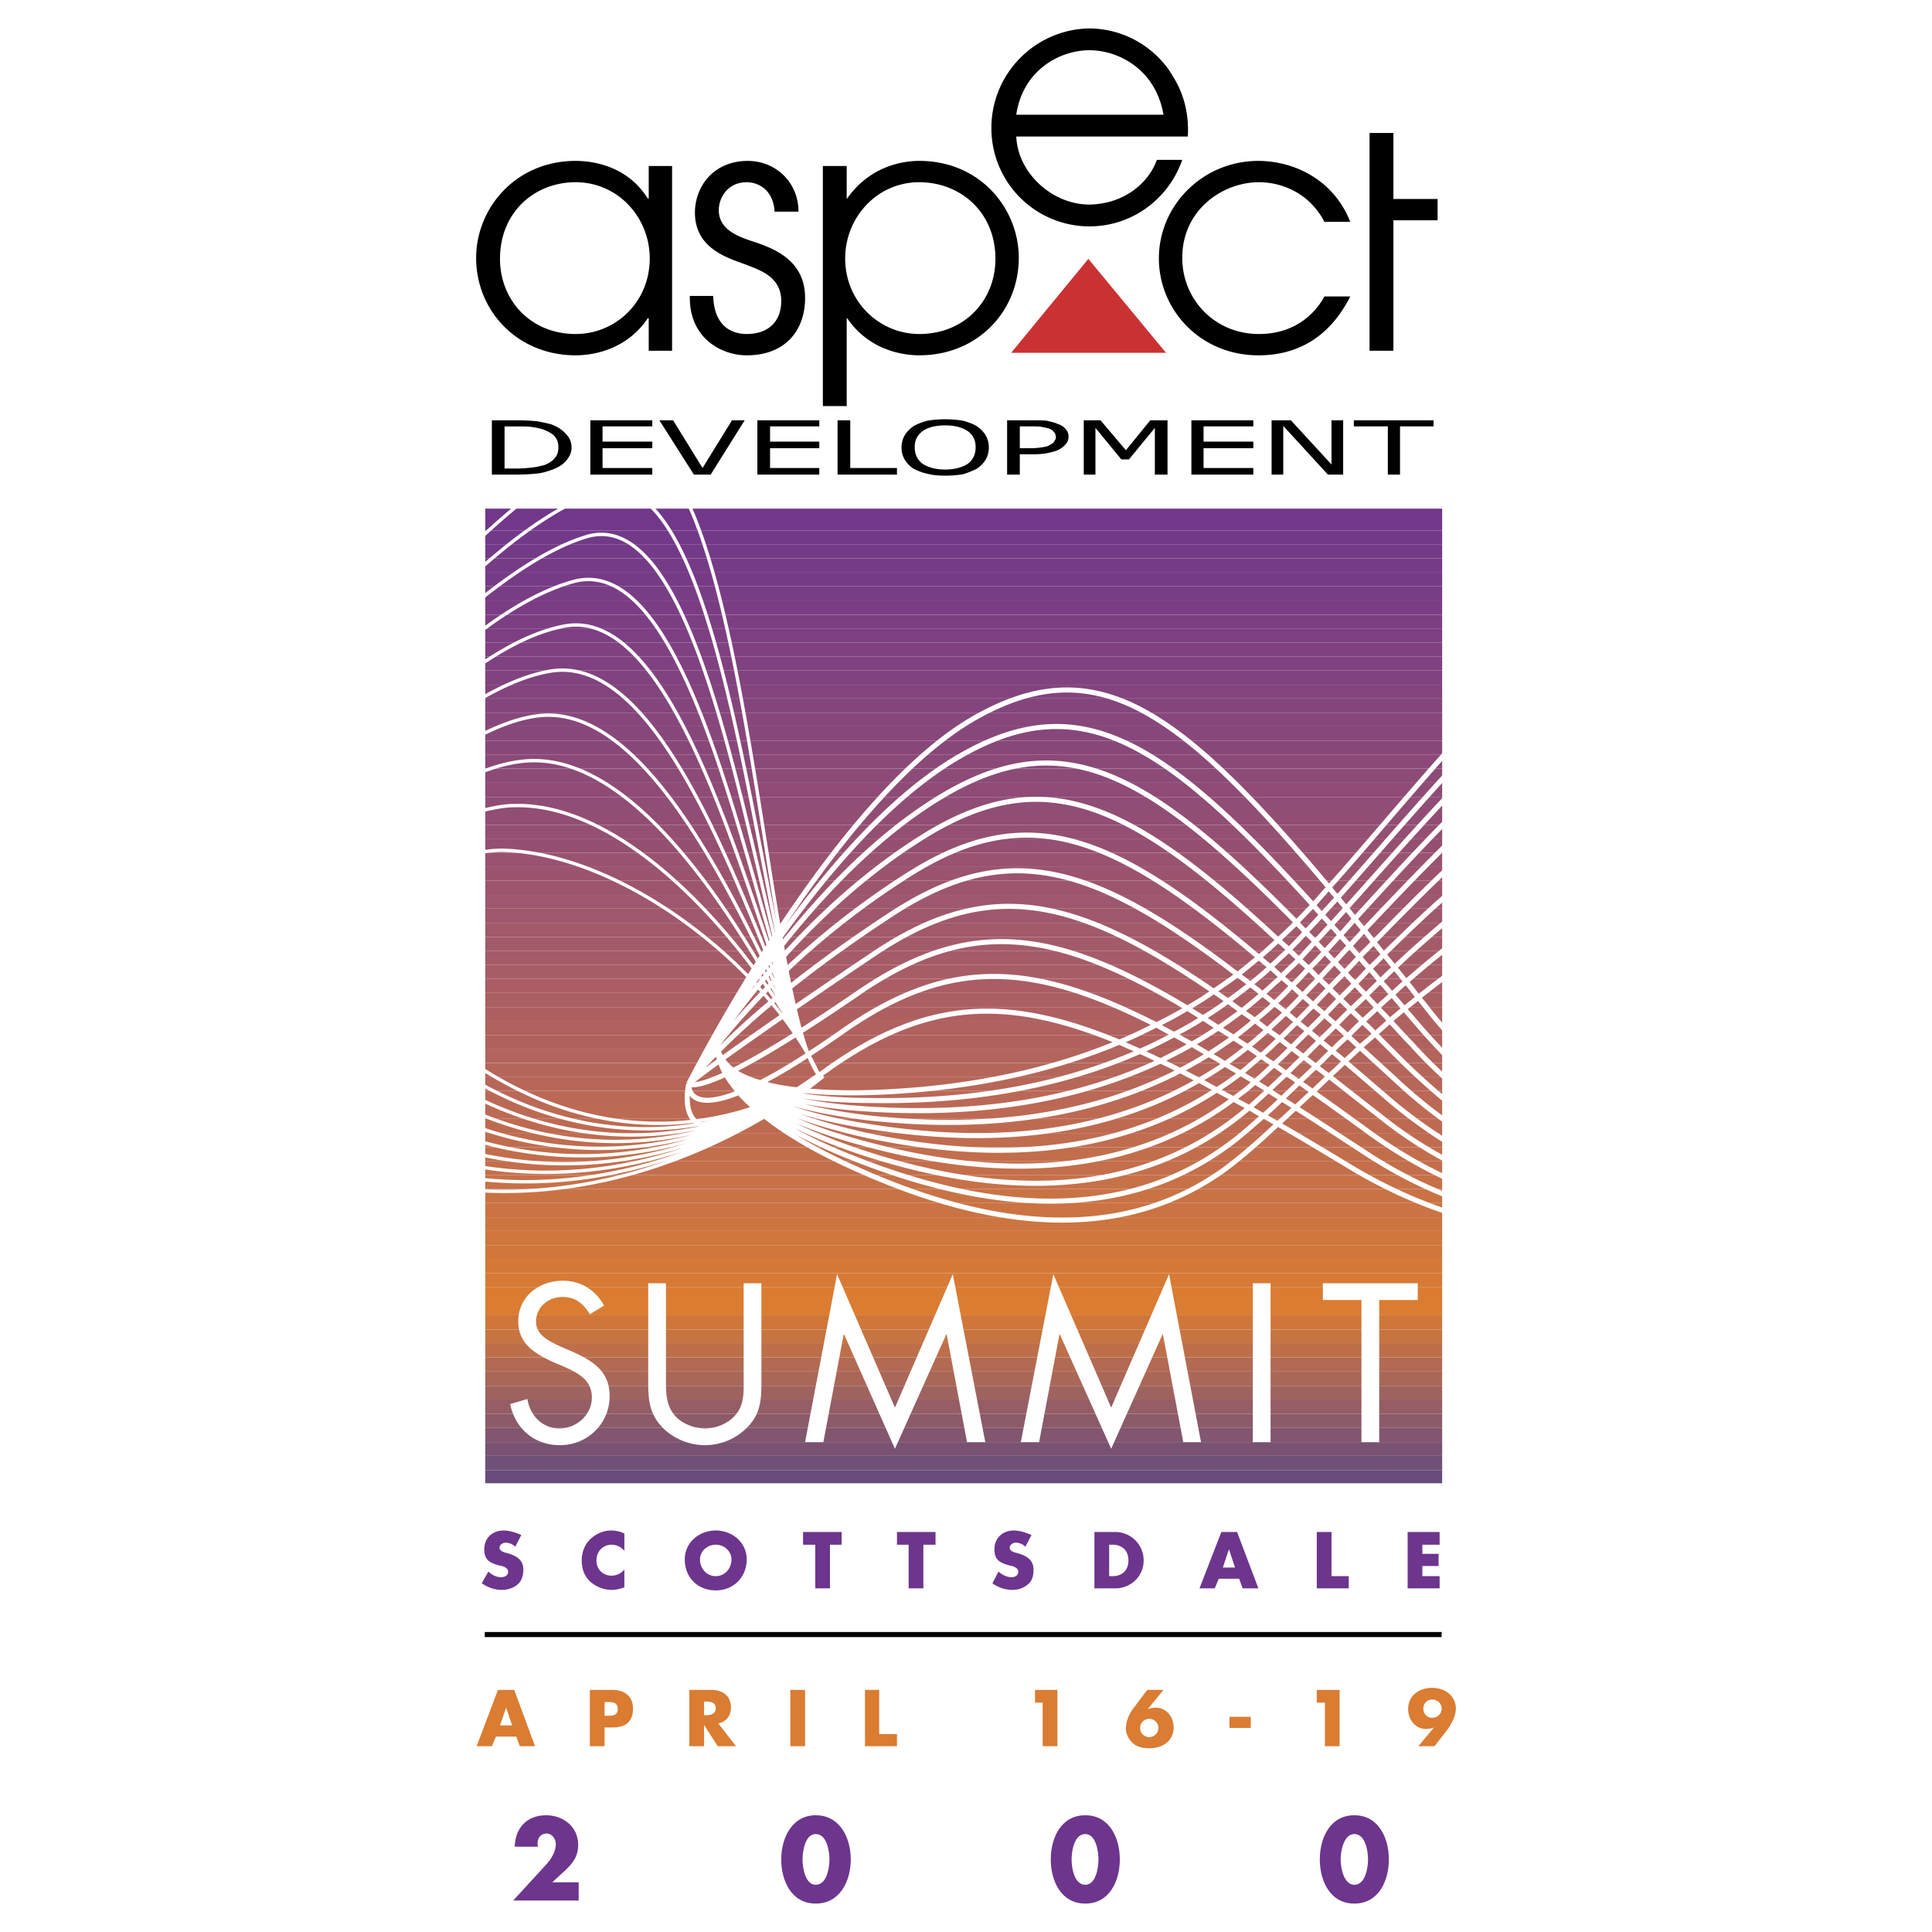 <!--?xml version="1.0" standalone="no"?--><svg xmlns="http://www.w3.org/2000/svg" viewBox="0 0 192.756 192.756"><title>Aspect Summit 2000 - SVG vector logo - www.oklogos.com</title><path fill-rule="evenodd" clip-rule="evenodd" fill="#fff" d="M0 0h192.756v192.756H0V0z"/><path fill-rule="evenodd" clip-rule="evenodd" fill="#674c7c" d="M143.885 146.67H48.416v1.316h95.469v-1.316z"/><path fill-rule="evenodd" clip-rule="evenodd" fill="#705077" d="M48.416 146.67h95.469v-1.418H48.416v1.418z"/><path fill-rule="evenodd" clip-rule="evenodd" fill="#795272" d="M48.416 145.252h95.469v-1.367H48.416v1.367z"/><path fill-rule="evenodd" clip-rule="evenodd" fill="#82566e" d="M48.416 143.885h95.469v-1.418H48.416v1.418z"/><path fill-rule="evenodd" clip-rule="evenodd" fill="#8c5a69" d="M48.416 142.467h95.469v-1.418H48.416v1.418z"/><path fill-rule="evenodd" clip-rule="evenodd" fill="#955e64" d="M48.416 141.049h95.469v-1.418H48.416v1.418z"/><path fill-rule="evenodd" clip-rule="evenodd" fill="#9f635f" d="M48.416 139.631h95.469v-1.369H48.416v1.369z"/><path fill-rule="evenodd" clip-rule="evenodd" fill="#aa6758" d="M48.416 138.262h95.469v-1.418H48.416v1.418z"/><path fill-rule="evenodd" clip-rule="evenodd" fill="#b26a52" d="M48.416 136.844h95.469v-1.418H48.416v1.418z"/><path fill-rule="evenodd" clip-rule="evenodd" fill="#bc6f4a" d="M48.416 135.426h95.469v-1.418H48.416v1.418z"/><path fill-rule="evenodd" clip-rule="evenodd" fill="#c77442" d="M48.416 134.008h95.469v-1.367H48.416v1.367z"/><path fill-rule="evenodd" clip-rule="evenodd" fill="#cf773a" d="M48.416 132.641h95.469v-1.418H48.416v1.418z"/><path fill-rule="evenodd" clip-rule="evenodd" fill="#da7c32" d="M48.416 131.223h95.469v-1.418H48.416v1.418zM48.416 129.805h95.469v-1.367H48.416v1.367z"/><path fill-rule="evenodd" clip-rule="evenodd" fill="#d77a35" d="M48.416 128.438h95.469v-1.418H48.416v1.418z"/><path fill-rule="evenodd" clip-rule="evenodd" fill="#d57938" d="M48.416 127.02h95.469v-1.418H48.416v1.418z"/><path fill-rule="evenodd" clip-rule="evenodd" fill="#d1773a" d="M48.416 125.602h95.469v-1.37H48.416v1.37z"/><path fill-rule="evenodd" clip-rule="evenodd" fill="#cf773d" d="M48.416 124.232h95.469v-1.416H48.416v1.416z"/><path fill-rule="evenodd" clip-rule="evenodd" fill="#cd7540" d="M48.416 122.816h95.469v-1.369H48.416v1.369z"/><path fill-rule="evenodd" clip-rule="evenodd" fill="#cb7342" d="M48.416 121.447h95.469v-1.418H48.416v1.418z"/><path fill-rule="evenodd" clip-rule="evenodd" fill="#c97345" d="M48.416 120.029h95.469v-1.418H48.416v1.418z"/><path fill-rule="evenodd" clip-rule="evenodd" fill="#c77148" d="M48.416 118.611h95.469v-1.367H48.416v1.367z"/><path fill-rule="evenodd" clip-rule="evenodd" fill="#c46e4b" d="M48.416 117.244h95.469v-1.418H48.416v1.418z"/><path fill-rule="evenodd" clip-rule="evenodd" fill="#c26e4c" d="M48.416 115.826h95.469v-1.367H48.416v1.367z"/><path fill-rule="evenodd" clip-rule="evenodd" fill="#c06c4f" d="M48.416 114.459h95.469v-1.418H48.416v1.418z"/><path fill-rule="evenodd" clip-rule="evenodd" fill="#be6a51" d="M48.416 113.041h95.469v-1.418H48.416v1.418z"/><path fill-rule="evenodd" clip-rule="evenodd" fill="#bd6a54" d="M48.416 111.623h95.469v-1.367H48.416v1.367z"/><path fill-rule="evenodd" clip-rule="evenodd" fill="#bb6856" d="M48.416 110.256h95.469v-1.418H48.416v1.418z"/><path fill-rule="evenodd" clip-rule="evenodd" fill="#b76658" d="M48.416 108.838h95.469v-1.369H48.416v1.369z"/><path fill-rule="evenodd" clip-rule="evenodd" fill="#b5665a" d="M48.416 107.469h95.469v-1.418H48.416v1.418z"/><path fill-rule="evenodd" clip-rule="evenodd" fill="#b3645c" d="M48.416 106.051h95.469v-1.418H48.416v1.418z"/><path fill-rule="evenodd" clip-rule="evenodd" fill="#b1615d" d="M48.416 104.633h95.469v-1.367H48.416v1.367z"/><path fill-rule="evenodd" clip-rule="evenodd" fill="#b06160" d="M48.416 103.266h95.469v-1.418H48.416v1.418z"/><path fill-rule="evenodd" clip-rule="evenodd" fill="#ae5f60" d="M48.416 101.848h95.469v-1.368H48.416v1.368z"/><path fill-rule="evenodd" clip-rule="evenodd" fill="#ac5f62" d="M48.416 100.48h95.469v-1.418H48.416v1.418z"/><path fill-rule="evenodd" clip-rule="evenodd" fill="#aa5d64" d="M48.416 99.062h95.469v-1.417H48.416v1.417z"/><path fill-rule="evenodd" clip-rule="evenodd" fill="#a75d66" d="M48.416 97.645h95.469v-1.368H48.416v1.368z"/><path fill-rule="evenodd" clip-rule="evenodd" fill="#a55b68" d="M48.416 96.277h95.469v-1.418H48.416v1.418z"/><path fill-rule="evenodd" clip-rule="evenodd" fill="#a45b69" d="M48.416 94.859h95.469v-1.368H48.416v1.368z"/><path fill-rule="evenodd" clip-rule="evenodd" fill="#a2596a" d="M48.416 93.491h95.469v-1.418H48.416v1.418z"/><path fill-rule="evenodd" clip-rule="evenodd" fill="#a0576c" d="M48.416 92.073h95.469v-1.418H48.416v1.418z"/><path fill-rule="evenodd" clip-rule="evenodd" fill="#9e576e" d="M48.416 90.655h95.469v-1.367H48.416v1.367z"/><path fill-rule="evenodd" clip-rule="evenodd" fill="#9d556e" d="M48.416 89.288h95.469V87.87H48.416v1.418z"/><path fill-rule="evenodd" clip-rule="evenodd" fill="#9b536f" d="M48.416 87.87h95.469v-1.368H48.416v1.368z"/><path fill-rule="evenodd" clip-rule="evenodd" fill="#995371" d="M48.416 86.502h95.469v-1.418H48.416v1.418z"/><path fill-rule="evenodd" clip-rule="evenodd" fill="#954f70" d="M48.416 85.084h95.469v-1.418H48.416v1.418z"/><path fill-rule="evenodd" clip-rule="evenodd" fill="#944f72" d="M48.416 83.666h95.469v-1.368H48.416v1.368z"/><path fill-rule="evenodd" clip-rule="evenodd" fill="#924d74" d="M48.416 82.298h95.469V80.88H48.416v1.418z"/><path fill-rule="evenodd" clip-rule="evenodd" fill="#904d75" d="M48.416 80.88h95.469v-1.367H48.416v1.367z"/><path fill-rule="evenodd" clip-rule="evenodd" fill="#8f4b76" d="M48.416 79.513h95.469v-1.418H48.416v1.418z"/><path fill-rule="evenodd" clip-rule="evenodd" fill="#8c4b77" d="M48.416 78.095h95.469v-1.418H48.416v1.418z"/><path fill-rule="evenodd" clip-rule="evenodd" fill="#8a4978" d="M48.416 76.677h95.469v-1.368H48.416v1.368z"/><path fill-rule="evenodd" clip-rule="evenodd" fill="#884779" d="M48.416 75.309h95.469v-1.418H48.416v1.418z"/><path fill-rule="evenodd" clip-rule="evenodd" fill="#87477b" d="M48.416 73.891h95.469v-1.418H48.416v1.418z"/><path fill-rule="evenodd" clip-rule="evenodd" fill="#87477c" d="M48.416 72.473h95.469v-1.367H48.416v1.367z"/><path fill-rule="evenodd" clip-rule="evenodd" fill="#84457c" d="M48.416 71.106h95.469v-1.418H48.416v1.418z"/><path fill-rule="evenodd" clip-rule="evenodd" fill="#83437d" d="M48.416 69.688h95.469V68.32H48.416v1.368z"/><path fill-rule="evenodd" clip-rule="evenodd" fill="#80437f" d="M48.416 68.32h95.469v-1.418H48.416v1.418z"/><path fill-rule="evenodd" clip-rule="evenodd" fill="#804180" d="M48.416 66.902h95.469v-1.418H48.416v1.418z"/><path fill-rule="evenodd" clip-rule="evenodd" fill="#7f4180" d="M48.416 65.484h95.469v-1.367H48.416v1.367z"/><path fill-rule="evenodd" clip-rule="evenodd" fill="#7d3f82" d="M48.416 64.117h95.469v-1.418H48.416v1.418z"/><path fill-rule="evenodd" clip-rule="evenodd" fill="#7c3f83" d="M48.416 62.699h95.469v-1.368H48.416v1.368z"/><path fill-rule="evenodd" clip-rule="evenodd" fill="#7a3d84" d="M48.416 61.331h95.469v-1.418H48.416v1.418z"/><path fill-rule="evenodd" clip-rule="evenodd" fill="#793d85" d="M48.416 59.913h95.469v-1.418H48.416v1.418z"/><path fill-rule="evenodd" clip-rule="evenodd" fill="#773b86" d="M48.416 58.495h95.469v-1.368H48.416v1.368z"/><path fill-rule="evenodd" clip-rule="evenodd" fill="#753b87" d="M48.416 57.127h95.469v-1.418H48.416v1.418z"/><path fill-rule="evenodd" clip-rule="evenodd" fill="#743987" d="M48.416 55.709h95.469v-1.367H48.416v1.367z"/><path fill-rule="evenodd" clip-rule="evenodd" fill="#723989" d="M48.416 54.342h95.469v-1.418H48.416v1.418z"/><path fill-rule="evenodd" clip-rule="evenodd" fill="#723789" d="M48.416 52.924h95.469v-1.419H48.416v1.419z"/><path fill-rule="evenodd" clip-rule="evenodd" fill="#71378a" d="M48.416 51.505h95.469v-.759H48.416v.759z"/><path fill-rule="evenodd" clip-rule="evenodd" d="M48.365 163.078h95.469-95.469z"/><path d="M48.365 162.826h95.469v.506H48.365v-.506z"/><path d="M124.639 110.508c.455.254.912.559 1.418.811m-4.661-2.583c.559.303 1.115.607 1.672.91m-46.645 1.014a2.88 2.88 0 0 0 .354-.203m50.698 1.672c2.482 1.418 5.064 2.988 7.85 4.66 3.141 1.822 6.18 3.189 9.168 4.152m-18.436-9.623c.455.254.963.557 1.418.811m-49.937-2.076c-.152.051-.304.152-.405.203m47.506.252c-.557-.303-1.064-.557-1.57-.861m-44.62-.151c-.152.051-.304.201-.456.252m-9.268-1.619s-1.874 7.443 7.09 2.836m41.935-4.154c.607.305 1.268.658 1.875.963m-3.85-1.924c.658.303 1.316.607 1.975.961m-6.076-2.836c.658.305 1.367.607 2.076.912m-34.187 3.849c-.203.152-.405.252-.608.404m40.67-1.367c.607.305 1.164.658 1.771.963m-44.618 1.721c.101-.051.253-.102.354-.201m.406-.203l.456-.305m-1.571.912l-.304.152m2.33-1.316c.152-.152.354-.254.506-.355m-3.14 1.824l.304-.152m35.555-6.838c-11.396-4.709-19.5-4.305-29.629 3.09-.912.607-1.722 1.164-2.481 1.672m34.186-3.85c.658.305 1.316.607 2.025.963m-42.036 3.138c.101 0 .152 0 .203-.051m49.835-1.873a44.638 44.638 0 0 1-1.57-.912m-6.836-3.898c-12.51-6.382-20.867-6.788-31.604.859-3.343 2.33-5.875 3.9-7.901 4.914m-2.127.961c-5.369 2.178-5.014-.859-5.014-.859m53.482-1.977c-.506-.354-1.062-.658-1.621-.961m-46.492 3.698c.05-.051.101-.051.203-.102m44.619-4.609c.557.355 1.113.658 1.67 1.014m-5.215-2.938c.557.303 1.164.658 1.771.961m-42.187 5.267c-.101.051-.152.102-.253.102m42.441-5.369c.557.305 1.166.658 1.773.963m10.332 6.33c2.178 1.367 4.457 2.887 6.887 4.457 2.836 1.875 5.621 3.293 8.357 4.355m-69.993-10.634a.384.384 0 0 0 .203-.102m49.075-1.52c.455.305.912.557 1.418.861m-49.683.304l-.304.152m-.709.305c-.101.051-.151.102-.202.102m1.569-.761c-.101.051-.253.102-.354.201m-1.57.71c.05 0 .101-.049.152-.049m51.101-.963c.457.303.912.557 1.367.861m1.317.859c.457.254.912.559 1.369.861m-2.686-1.72c.406.303.861.557 1.316.859m-52.923-1.164c.101-.051.152-.102.253-.102m-6.483-.251s.405.557 3.697-.963m0 0l.051-.051m.05-.051l-.05.051m.202-.101c.051 0 .051 0 .102-.051m-.152.101l.051-.051m45.783-6.431c-13.318-8.002-21.828-9.117-32.97-1.418-5.976 4.102-9.825 6.381-12.357 7.646m-.102.051s-.051 0-.102.051m-.405.152h.101m.153-.101h.051m.202-.102c.05-.051.101-.051.101-.051m-.303.153c.051-.051.101-.051.101-.051m58.04 2.026a378.67 378.67 0 0 1 5.926 4.256c2.584 1.822 5.115 3.291 7.598 4.406m-20.007-13.168a36.565 36.565 0 0 1-1.418-.912m4.002 2.683c.455.305.859.607 1.266.912m-2.533-1.773c.406.305.861.607 1.268.861m-2.585-1.771c.455.303.861.607 1.316.91m-2.734-1.822c-.506-.355-1.014-.658-1.52-.963m6.788 4.558c.455.254.861.557 1.266.861m-8.053-5.419c-.506-.354-1.014-.658-1.52-1.012m-1.57-.963c.508.303 1.014.658 1.57.963m10.94 7.393c-.455-.354-.91-.658-1.367-.961m2.988-.608c-.455-.305-.861-.66-1.316-.963M131.273 106.406c-.406-.355-.811-.658-1.215-.963m-1.216-.91l1.217.91m2.531 1.926c1.621 1.266 3.342 2.633 5.115 4a42.004 42.004 0 0 0 6.787 4.457m-72.677-10.027l.05-.051m54.596-2.988c.406.254.811.557 1.217.861m-58.953 4.508s.709-.609 3.09-2.33m.101-.051v-.051M127.678 103.621c.354.303.76.607 1.164.912m-56.876 1.164h-.05M71.966 105.697l.051-.051m51.862-4.761c-.455-.354-.912-.658-1.367-1.012m-50.647 5.875h.051m53.279-3.951c-.404-.303-.861-.607-1.316-.912m1.316.912c.406.305.861.658 1.266.963m-54.444 2.886c2.685-1.924 7.344-5.217 15.194-10.484 11.395-7.647 20.006-5.773 33.883 3.748m0 0c.506.305.961.658 1.418.963m11.648 6.027c-.406-.355-.861-.709-1.266-1.064m-4.609-3.799c.354.254.709.607 1.113.912m0 0c.355.305.76.607 1.115.912m-5.773-4.66c-.406-.354-.861-.658-1.268-.963m-51.86 7.598v.051m60.066-1.065c-.404-.303-.76-.658-1.164-.961M128.285 101.037c-.406-.354-.76-.658-1.166-.912m-1.164-.961c-.404-.355-.811-.658-1.215-.963m-53.077 6.635c2.938-2.988 8.356-7.799 17.271-13.624 11.598-7.597 20.208-4.964 34.54 6.026m9.421 7.598c-.406-.354-.811-.658-1.217-1.014M125.955 99.164c.406.303.811.607 1.164.961M71.612 104.836h.051m62.497 1.064a918.06 918.06 0 0 1 4.305 3.697 49.172 49.172 0 0 0 6.027 4.406m-75.767-5.874s.811-1.166 2.887-3.242m64.068-.405c1.164 1.062 2.379 2.178 3.596 3.291a48.024 48.024 0 0 0 5.217 4.254m-11.245-9.773c-.354-.355-.76-.658-1.113-1.014M129.957 99.316c.354.303.709.607 1.062.961m3.444 3.09c-.404-.404-.809-.76-1.215-1.113M126.766 96.479c.354.305.709.66 1.062.963m0-.001c.355.305.711.607 1.064.912m6.788 6.129c-.406-.355-.811-.76-1.217-1.115M131.02 100.277c.355.305.76.607 1.115.963m-63.41 6.889s.912-1.52 2.786-3.9m58.446-4.913c-.355-.305-.709-.66-1.064-.963m-2.127-1.874c-.404-.303-.811-.658-1.164-.961m-54.041 8.711h-.05m.05 0c3.292-4.152 9.572-10.94 19.094-16.966 11.75-7.445 20.31-4.153 34.947 8.255M127.525 93.795c.354.304.709.607 1.062.962M130.564 96.631l1.012 1.014m4.356 4.253c-.354-.404-.76-.76-1.164-1.164M137.199 103.164c.91.912 1.873 1.875 2.836 2.836a77.18 77.18 0 0 0 4.457 4.002m-14.89-14.282c-.354-.354-.709-.658-1.014-.962m-57.027 8.965c3.697-5.369 10.94-14.333 20.816-20.411 11.852-7.243 20.359-3.292 35.148 10.484m9.674 9.368c-.406-.455-.861-.859-1.268-1.266m-6.329-6.178c.305.304.658.608.963.911m4.203 4.103a22.873 22.873 0 0 0-1.113-1.064m-1.065-1.063l1.064 1.062m-2.078-2.024c.355.305.709.658 1.014.963m-63.865 9.521s.962-1.773 2.836-4.406m65.839-3.192c-.354-.406-.76-.811-1.113-1.215m-67.562 8.813s1.013-1.977 2.938-4.965m62.497-6.127c.303.354.658.709 1.012 1.113m-5.824-6.127C114.408 76.879 106 72.321 94.099 79.361c-10.078 5.976-18.283 17.32-22.436 23.803m64.624-3.848c-.406-.406-.76-.811-1.115-1.166M131.223 93.947c.303.355.607.659.963 1.013M129.348 92.023c.305.354.609.658.912.962m1.926 1.975c.303.354.607.659.961 1.013m5.521 5.875c.709.76 1.418 1.57 2.178 2.33 1.215 1.367 2.43 2.531 3.646 3.646m-5.824-5.976a30.312 30.312 0 0 0-1.268-1.316m-4.254-4.559c.305.355.658.708 1.014 1.064M130.26 92.985l.963.962m-.203-3.646c.254.304.557.658.861.962m3.748 4.203c.303.405.658.811 1.012 1.165m3.445 4.002c.506.607 1.012 1.164 1.52 1.771.961 1.115 1.924 2.129 2.887 3.141m-75.768 2.584s12.611-24.413 27.096-32.718c11.902-6.837 20.208-1.621 35.199 14.89m1.773 1.975c.303.354.607.658.912 1.013m-1.824-2.026c.305.354.607.658.912 1.013m7.293 8.357c-.406-.457-.811-.963-1.217-1.418m-4.203-4.863c.305.405.607.76.963 1.114m3.24 3.749c-.404-.457-.76-.912-1.164-1.316m-4-4.61c.303.354.607.709.961 1.063m3.039 3.546c-.354-.457-.709-.861-1.064-1.268m-5.672 12.308c.506-.506 1.064-1.012 1.621-1.568m1.57-1.47c.506-.457 1.012-.912 1.52-1.418m-3.09 2.887a43.068 43.068 0 0 0 1.57-1.469m1.52-1.418c.506-.457 1.012-.861 1.52-1.318m-63.461 5.824c.557.658 1.266 1.318 2.076 1.977m65.689-11.447c.303.355.607.709.912 1.115.658.861 1.367 1.672 2.076 2.48m-7.293.051c.506-.455.961-.859 1.469-1.316m-3.496-10.18c.305.405.609.76.912 1.114m2.584 9.066c.455-.404.961-.811 1.418-1.215m4.406-3.395c-1.014.711-1.977 1.469-2.988 2.279m-69.74 3.395s-.051.102-.102.252m57.586 7.344c.557-.506 1.113-1.062 1.721-1.57m9.117-8.305c.506-.355.961-.76 1.418-1.115m-69.892 5.369c-.051-.254-.101-.455-.101-.658m.101.658c0 .305.102.607.203.912m-.152-2.635v.051m-2.938 4.914s14.536-28.818 28.818-36.668c11.902-6.584 20.105-.709 35.047 17.067m-60.168 18.638c-.304-.506-.456-.963-.607-1.367m1.924 3.189c-.557-.658-1.013-1.266-1.317-1.822m-.861-3.545v-.051m61.89-14.029c.254.354.557.709.861 1.063M132.59 88.528c.254.354.557.709.861 1.013m-61.89 14.029c.051-.152.051-.254.102-.355M71.561 103.621v.102m65.486-9.725c-.305-.405-.607-.81-.963-1.215M139.123 96.529c-.354-.455-.709-.86-1.064-1.316m2.23 2.736c-.406-.457-.76-.963-1.166-1.42M134.312 90.604c.303.354.557.709.859 1.063M71.561 103.723c0 .15-.05.303-.05.506m57.737 6.279c-.609.559-1.166 1.115-1.773 1.621m12.814-14.18c.404.506.809 1.012 1.215 1.568M137.047 93.998c.354.405.658.811 1.012 1.216M127.475 112.129c-1.924 1.824-3.748 3.395-5.318 4.559-8.508 6.129-20.41 7.344-36.92-.152-4.406-1.975-7.344-3.85-9.42-5.57m-4.256-7.396v.051m.102-.406v-.051M71.815 105.799c-.102-.355-.152-.658-.203-.912m57.99 3.09c.557-.508 1.115-1.064 1.672-1.57m-.001-.001c.557-.506 1.062-1.064 1.621-1.57M126.057 111.318c.607-.506 1.215-1.113 1.822-1.672m0 0c.559-.557 1.166-1.113 1.723-1.67m4.861-4.609c.457-.506.963-.963 1.469-1.469m-3.037 2.938c.506-.506 1.012-1.014 1.568-1.469m-60.521 5.571a10.53 10.53 0 0 1-1.469-1.822m-.912-3.546c0-.051.051-.152.051-.203M72.473 107.115a6.328 6.328 0 0 1-.658-1.316m-.203-2.533l.051-.051M135.932 101.898a37.174 37.174 0 0 0 1.469-1.367m-63.459 8.407c.557.609 1.266 1.217 2.178 1.875m-4.559-7.192v.102m54.496 7.595c-1.164 1.014-2.229 1.975-3.191 2.686-8.609 6.533-20.664 8.254-37.427 1.67-4.305-1.67-7.242-3.291-9.318-4.861m-4.61-6.584c0-.203.05-.355.05-.506m.203-.811s-.051.102-.102.252M71.511 104.229c0 .203.05.404.101.658m0-1.621v.051m72.88-8.863a89.128 89.128 0 0 0-4.203 3.496M138.869 99.215c.457-.406.912-.861 1.42-1.266m-68.677 5.367v.051m65.788-2.836c.508-.455.963-.861 1.469-1.316m-66.346 7.849a5.327 5.327 0 0 1-.658-1.316m2.229 3.141a16.299 16.299 0 0 0 2.33 1.771m55.254-6.838c.508-.506 1.064-1.012 1.57-1.568m0 0c.506-.508 1.014-1.014 1.52-1.52m0 0c.506-.457 1.014-.963 1.52-1.418m1.417-1.418c.455-.457.963-.912 1.418-1.369m-10.787 10.586c.557-.557 1.113-1.115 1.723-1.672m-57.536 1.621c.405.607.912 1.164 1.57 1.824m55.966-3.445l1.619-1.621m12.814-12.053a117.506 117.506 0 0 0-5.369 4.76m-67.511 6.838c0 .051-.051.152-.051.203m0 .153v-.152m53.078 6.937c-.406.305-.709.607-1.064.861-8.66 6.838-20.916 9.168-37.933 3.494-4.153-1.418-7.141-2.836-9.218-4.203m48.215-.152c.607-.506 1.215-1.113 1.924-1.721m-54.951-3.9c-.051-.254-.101-.455-.101-.658m55.051 4.558c.557-.559 1.166-1.115 1.773-1.672M71.612 103.367v-.102m64.675-3.949c.455-.508.963-.963 1.418-1.418M71.663 103.164v.051m.202 2.533c-.152-.305-.203-.607-.253-.861m0-1.621l.051-.051m-.102.508c0 .15-.05.303-.05.506M71.764 102.912s-.051.102-.102.252M71.561 103.723v-.102m1.064 3.443a5.148 5.148 0 0 1-.759-1.316M71.764 102.912s-.051.102-.102.252m.203 2.584c-.101-.305-.203-.607-.253-.861m51.456 4.759c-8.66 6.484-20.715 8.914-37.174 4.357-4.103-1.115-7.04-2.33-9.116-3.547m-2.482-1.669c.658.557 1.469 1.113 2.481 1.67m48.418-2.531a27.625 27.625 0 0 0 1.875-1.723m-55.509-2.582v-.051M123.068 109.646l1.215-.91c.305-.254.609-.508.912-.811m-53.634-4.202c0 .15-.05.303-.05.506m60.624-2.989c-.559.557-1.115 1.113-1.621 1.621m-1.672 1.672c.557-.559 1.115-1.115 1.672-1.672m3.14-3.191c-.508.506-1.014 1.064-1.52 1.57m12.358-12.054c-2.178 1.874-4.305 3.951-6.434 6.027m-9.216 9.32c-.607.607-1.164 1.164-1.771 1.67m10.988-10.99c-.455.506-.961.962-1.418 1.417m-1.469 1.52l-1.518 1.52m2.987-3.039c-.506.508-.961 1.014-1.469 1.52m-63.56 5.115l.051-.051m0-.051v.051M72.625 107.064a8.765 8.765 0 0 0 1.672 1.723m-2.685-5.471v-.051m0 1.622c-.051-.254-.101-.455-.101-.658m.05-.659c0-.051.051-.152.051-.203m0 0v-.051M72.675 107.014a8.516 8.516 0 0 0 1.823 1.672M71.561 103.621v.102m57.837-1.774c-.607.557-1.164 1.164-1.721 1.672m3.343-3.344c-.557.559-1.113 1.115-1.621 1.672m-56.724 5.065c-.354-.455-.607-.861-.759-1.266m63.713-10.282c-.508.557-1.014 1.063-1.469 1.571m-1.57 1.57c-.506.557-1.064 1.113-1.57 1.67m-7.243 6.787c.404-.305.811-.658 1.215-1.014.254-.201.559-.455.811-.709m-4.407 3.395a25.407 25.407 0 0 0 2.381-1.672m-52.216-3.494v.051m49.835 5.115c-8.508 5.57-20.004 7.799-35.3 4.457-3.95-.912-6.837-1.875-8.964-2.938m-2.633-1.569c.709.557 1.57 1.062 2.634 1.57m-5.521-5.369c-.051-.254-.051-.455-.051-.658m54.242 1.113c.609-.506 1.217-1.113 1.875-1.721m6.482-6.584c-.557.506-1.064 1.062-1.57 1.57M71.663 103.164v.051m72.829-16.611c-2.533 2.38-5.014 4.913-7.445 7.394m-65.131 11.75a3.55 3.55 0 0 1-.304-.861m-.051-1.164v.506m0-.659c.051-.152.051-.254.102-.355m63.966-7.749c.455-.506.963-.962 1.418-1.469m-65.283 8.915s-.051.102-.102.252m-.101.406v.152m.102-.558v.051m0 0c-.051.102-.051.203-.102.355M74.702 108.584c.76.506 1.671.963 2.836 1.469M131.576 97.645c-.557.557-1.062 1.113-1.619 1.672m3.189-3.344c.508-.507.963-1.063 1.52-1.621m-10.18 10.08c-.76.607-1.469 1.164-2.279 1.721m-49.43.81c-.405-.404-.658-.861-.861-1.266m0 0a2.505 2.505 0 0 1-.304-.861m48.013 2.937a32.34 32.34 0 0 0 2.582-1.621m10.939-10.179c-.557.556-1.062 1.115-1.57 1.671M144.492 84.122c-2.887 2.836-5.723 5.824-8.408 8.661m-64.32 10.129s-.051.102-.102.252m56.623-2.127c.557-.557 1.113-1.113 1.672-1.721m4.709-4.964c.455-.506.963-1.013 1.418-1.57m-9.623 9.978c.559-.557 1.166-1.115 1.824-1.723m-55.508 5.926a7.034 7.034 0 0 0 1.925 1.621m44.923-.811c-8.357 4.861-19.246 6.889-33.275 4.559-3.849-.607-6.686-1.418-8.812-2.279m-5.926-5.217c-.051-.203-.051-.404-.051-.607m52.925.203c.406-.305.811-.658 1.215-1.014.254-.203.508-.455.76-.658m-54.9.963v.506m55.558-4.104a28.727 28.727 0 0 0 1.773-1.771M71.966 105.697c.203.404.456.811.861 1.266M144.492 81.742c-3.242 3.241-6.383 6.735-9.32 9.926m-63.509 11.496v.051m-.051.051v.051m-.051.304v.102m.051-.407v.051m0 0c0 .051-.051.152-.051.203m0 .153v.506m.051.607c-.051-.203-.051-.404-.051-.607m0-.659v.051M72.828 106.963c.506.506 1.215 1.014 2.127 1.52m57.231-13.523l1.52-1.671m-3.142 3.342c-.557.607-1.115 1.217-1.672 1.723M125.195 101.797c.406-.303.811-.658 1.217-1.012.252-.203.506-.457.707-.66M71.764 102.912s-.051.102-.102.252m46.088 3.647a50.385 50.385 0 0 0 2.836-1.619M130.564 96.631c.557-.506 1.062-1.063 1.621-1.671m-60.522 8.255l-.051.051m3.343 5.216c.811.455 1.823.861 3.039 1.266m42.592-4.557c.861-.559 1.672-1.115 2.482-1.672m2.127-1.722c-.658.607-1.418 1.166-2.127 1.723m-5.318 3.291c-8.104 4.205-18.334 6.129-31.198 4.711-3.697-.455-6.482-1.064-8.559-1.773M71.966 105.697a6.306 6.306 0 0 1-.354-.861m63.56-13.168c-.506.557-.961 1.114-1.467 1.621M121.549 102.557c-.861.557-1.723 1.115-2.633 1.621m-43.708 4.203c.861.406 1.925.76 3.242 1.115m47.505-10.332c-.658.557-1.367 1.164-2.076 1.721m-8.104 4.965c1.062-.557 2.127-1.064 3.141-1.672m2.633-1.621a87.42 87.42 0 0 0 2.33-1.672m-51.913 4.812c.203.354.557.811.962 1.215m42.847-1.062c-7.748 3.646-17.27 5.52-28.97 4.811-3.545-.203-6.28-.658-8.356-1.164m-6.837-6.231l.051-.051m54.292-4.051c.406-.355.811-.709 1.164-1.064.254-.201.508-.404.709-.658m4.965-5.166l1.52-1.671m10.179-11.244c-3.596 3.798-7.041 7.749-10.18 11.243m-4.71 5.116c-.607.608-1.215 1.165-1.773 1.722m-54.9 9.47a11.79 11.79 0 0 0 2.279 1.469m54.394-12.661c.506-.557 1.064-1.165 1.621-1.773M132.793 92.276c-.559.557-1.064 1.165-1.57 1.671m-59.56 10.889c-.102-.203-.102-.404-.102-.607m.051-.862c0 .051-.051.152-.051.203m.203-.607c-.051 0-.051.1-.102.201m-.05.102v.051m0-.001v.051m.152-.455v.051M71.663 103.164v.051M71.966 105.697a3.593 3.593 0 0 1-.304-.861m-.101-.607v-.506m0 0v-.102m0 0v-.051M122.512 99.873a27.149 27.149 0 0 1-2.482 1.672m-47 5.316c.608.457 1.418.912 2.481 1.367m-3.95-3.999v-.506m72.931-26.641c-3.951 4.305-7.699 8.711-11.041 12.459m-1.57 1.722c.506-.558 1.014-1.114 1.57-1.722m-61.89 14.182v-.152m48.468-2.026c-.912.607-1.924 1.164-2.887 1.67m-45.125 2.431a1.895 1.895 0 0 1-.354-.811m0-1.671c.051-.102.051-.201.102-.201M124.74 98.201a32.111 32.111 0 0 0 2.025-1.723m-55.204 7.092c0-.051.051-.152.051-.203m58.648-10.382c-.557.658-1.113 1.215-1.672 1.772m-1.822 1.722c.354-.354.709-.658 1.062-1.012.254-.203.508-.456.76-.709m-56.925 8.457l-.051.102m.051-.102v-.051m50.849-3.291c.76-.508 1.52-1.115 2.229-1.672m-10.991 6.686a42.007 42.007 0 0 0 3.393-1.672m-45.379-.303v.051m58.496-9.978c.557-.557 1.064-1.114 1.621-1.722m-60.218 13.573c-.051-.203-.102-.404-.102-.607M113.75 104.887c-7.344 3.242-16.156 5.064-26.742 4.912-3.343 0-5.976-.252-8.053-.658m-7.343-5.774v-.051m.405 2.33c.203.404.557.811 1.013 1.215M78.956 109.141c-1.367-.252-2.481-.557-3.444-.912M73.131 106.811c.658.457 1.52.861 2.735 1.217m42.593-7.446a36.939 36.939 0 0 1-3.088 1.672m0 0c-1.217.607-2.432 1.215-3.697 1.721m-39.657 1.671c.253.354.607.76 1.114 1.164m38.543-2.835c-6.889 2.887-14.941 4.66-24.413 5.014-3.14.102-5.672 0-7.698-.252m0-.001c-1.469-.152-2.685-.406-3.697-.709M131.02 90.301c.506-.557 1.014-1.166 1.57-1.773m-60.927 16.308c-.051-.203-.102-.404-.102-.607m54.041-8.712c.658-.557 1.316-1.165 1.924-1.722m-9.067 6.787a28.771 28.771 0 0 0 2.635-1.672m-49.33 4.002s-.051.102-.102.252m57.686-11.141c-.252.304-.557.557-.809.81-.305.304-.66.608-1.014.963m-1.923 1.721c-.709.557-1.42 1.165-2.129 1.721m-51.456 8.408c-.152-.305-.304-.557-.354-.811m49.431-5.925c.811-.557 1.621-1.113 2.379-1.672m-51.912 6.485v.506m.102-1.014c-.051.102-.051.203-.102.355m0 .153v-.152M144.492 74.854c-4.305 4.812-8.357 9.724-11.902 13.674m-3.242 3.495c.508-.507 1.064-1.115 1.672-1.722m-59.357 12.914v-.051" fill="none" stroke="#fff" stroke-width=".506" stroke-miterlimit="2.613"/><path d="M82.146 107.369s-14.333 12.357-33.882 11.445m33.882-11.445s-14.434 12.256-33.882 10.33m33.882-10.33s-14.536 12.104-33.882 9.115m33.882-9.115s-14.637 11.951-33.882 7.9m33.882-7.9s-14.738 11.801-33.882 6.635m33.882-6.635s-14.839 11.648-33.882 5.316m33.882-5.316s-14.941 11.496-33.882 3.949m33.882-3.949s-15.042 11.344-33.882 2.48m33.882-2.48s-15.194 11.141-33.882.961m33.477-.961c-.151-.355-.354-.76-.557-1.115m-.507-.961v.049m.051.051c0 .051.051.051.051.102m.051.05c0 .051.051.102.051.152m-.001 0c.051.102.101.152.152.252m-.253-.455s0 .051.051.051m.202.404l.152.305m-.507-.912l.051.051m1.013 1.976s-14.991 10.99-33.477-.609m32.413-1.467c-5.824-10.181-19.245-20.158-30.539-20.462-.608 0-1.266.05-1.874.152m32.312 20.107v-.051m1.165 2.33c-.354-.76-.708-1.52-1.165-2.279m0-.051C74.854 94.302 62.698 80.07 51.303 80.374c-.963 0-1.976.203-3.039.456m32.312 24.209c-5.622-11.092-16.511-29.983-28.058-29.122-1.367.101-2.785.456-4.254 1.013m33.477 30.439c-.151-.355-.354-.709-.557-1.115m-.608-1.164v-.051m.608 1.215c-.203-.404-.405-.76-.608-1.164m1.165 2.279c-.253-.457-.456-.912-.708-1.42m-.457-.91v.051m.456.859c-.152-.303-.304-.607-.456-.859m0-.051c-5.52-11.396-15.143-34.997-26.842-33.629-1.772.202-3.596.861-5.47 1.772M48.264 69.536c2.33-1.316 4.558-2.229 6.686-2.583 11.851-1.925 20.208 26.336 25.626 38.086m.304.658c-.102-.203-.203-.404-.304-.658m1.165 2.33c-.253-.508-.557-1.064-.86-1.672M81.741 107.369a15.378 15.378 0 0 1-.911-1.824M48.264 66.091c2.735-1.823 5.369-3.089 7.9-3.596 11.953-2.532 19.094 30.438 24.412 42.543m.254.507c-.102-.152-.152-.303-.253-.506m.202.455c-.051-.152-.152-.303-.203-.455m1.165 2.33a16.086 16.086 0 0 1-.962-1.875M48.264 62.749c3.14-2.33 6.229-4.001 9.066-4.76 12.155-3.039 17.979 34.591 23.246 47.05M48.264 59.508c3.596-2.836 7.091-5.014 10.281-5.976 12.307-3.596 16.865 38.744 22.031 51.507m0 0c.051.102.101.254.152.354M81.741 107.369c-.354-.508-.658-1.166-1.013-1.977M48.264 56.418c4.001-3.495 7.9-6.179 11.497-7.344 12.458-4.153 15.75 42.847 20.815 55.964m0 .001c.051.102.101.203.101.303m0 0c.355.861.709 1.52 1.063 2.027m-1.164-2.33c.051.102.051.203.101.254m0 0c.355.91.709 1.568 1.063 2.076m-33.476-53.99c4.406-4.052 8.762-7.293 12.712-8.762 12.561-4.761 14.637 46.949 19.6 60.421" fill="none" stroke="#fff" stroke-width=".338" stroke-miterlimit="2.613"/><path d="M58.849 131.121c-.658-1.062-1.418-1.721-2.735-1.721-1.418 0-2.633 1.012-2.633 2.48 0 1.367 1.418 1.975 2.481 2.482l1.063.455c2.026.912 3.799 1.924 3.799 4.457 0 2.785-2.229 4.912-4.964 4.912-2.583 0-4.457-1.67-4.963-4.102l1.722-.506c.253 1.619 1.469 2.938 3.191 2.938 1.671 0 3.241-1.318 3.241-3.09 0-1.824-1.469-2.482-2.938-3.141l-.962-.404c-1.823-.861-3.444-1.824-3.444-4.053 0-2.48 2.077-4.051 4.457-4.051 1.773 0 3.242.91 4.103 2.48l-1.418.864zM66.446 137.502c0 1.166-.051 2.482.708 3.496.659.961 2.026 1.52 3.191 1.52 1.114 0 2.38-.508 3.089-1.418.861-1.014.76-2.381.76-3.598v-9.471h1.772v9.928c0 1.721-.101 3.09-1.367 4.406a5.947 5.947 0 0 1-4.254 1.822c-1.519 0-3.039-.607-4.102-1.621-1.418-1.367-1.57-2.785-1.57-4.607v-9.928h1.773v9.471zM83.514 127.121l5.774 13.318 5.773-13.318 3.242 16.764h-1.824l-2.025-10.739h-.051l-5.115 11.397-5.065-11.397h-.051l-2.026 10.739h-1.823l3.191-16.764zM105.09 127.121l5.773 13.318 5.774-13.318 3.189 16.764h-1.771l-2.026-10.739h-.05l-5.116 11.397-5.115-11.397h-.051l-2.025 10.739h-1.824l3.242-16.764zM124.992 128.031h1.774v15.854h-1.774v-15.854zM137.604 143.885h-1.772v-14.182h-3.85v-1.672h9.471v1.672h-3.849v14.182z" fill-rule="evenodd" clip-rule="evenodd" fill="#fff"/><path d="M118.51 13.623c.102-1.823-.201-3.951-1.469-5.977-1.316-2.33-4.254-4.761-8.355-4.812-5.471.102-9.775 4.559-9.775 9.927a9.792 9.792 0 0 0 9.775 9.826c4.355 0 7.951-2.836 9.268-6.635h-2.531c-.861 2.38-3.344 4.406-6.736 4.457-3.697 0-7.141-3.14-7.293-6.787h17.116v.001zm-17.117-2.178c.658-4.457 4.355-6.432 7.293-6.432 2.988 0 6.635 1.975 7.395 6.432h-14.688zM67.054 16.56h-2.33v3.241h-.101c-1.925-3.089-5.166-3.748-7.192-3.748-6.027 0-9.927 4.761-9.927 9.674 0 5.317 4.153 9.724 9.927 9.724 1.924 0 5.166-.658 7.192-3.697h.101v3.242h2.33V16.56zm-17.169 9.268c0-4.71 3.495-7.648 7.546-7.648 4.254 0 7.394 3.545 7.394 7.598 0 4.355-3.393 7.546-7.394 7.546-4.508 0-7.546-3.394-7.546-7.496zM68.827 29.525c-.102 4.153 3.089 5.925 5.672 5.925 3.9 0 5.825-2.532 5.825-5.723 0-3.799-3.14-4.964-5.318-5.672-1.317-.456-3.292-1.115-3.292-3.089 0-1.267.911-2.786 2.785-2.786 1.064 0 2.634.659 2.786 2.938h2.38c0-2.938-2.279-5.064-5.064-5.064-3.393 0-5.267 2.533-5.267 5.166 0 3.444 3.039 4.457 4.913 5.115 1.367.557 3.697 1.165 3.697 3.697 0 1.975-1.216 3.292-3.444 3.292-.86 0-3.241-.253-3.342-3.798h-2.331v-.001zM82.096 40.515h2.38v-8.762h.051c2.076 3.039 5.267 3.697 7.191 3.697 5.825 0 9.926-4.406 9.926-9.724 0-4.913-3.848-9.674-9.926-9.674-1.975 0-5.064.709-7.191 3.748h-.051v-3.24h-2.38v23.955zm17.218-14.687c0 4.102-3.038 7.496-7.596 7.496-3.95 0-7.394-3.19-7.394-7.546 0-4.052 3.14-7.598 7.394-7.598 4.052 0 7.596 2.938 7.596 7.648zM132.135 29.576c-.76 1.418-2.686 3.748-6.533 3.748-4.406 0-7.648-3.444-7.648-7.597 0-4.812 4.051-7.547 7.648-7.547 2.328 0 5.064 1.114 6.533 3.951h2.582c-1.771-4.457-5.926-6.078-9.166-6.078-5.521 0-9.928 4.406-9.928 9.725 0 5.166 4.154 9.673 9.928 9.673 5.52 0 8.002-3.596 9.166-5.875h-2.582zM136.641 34.995h2.38V21.979h4.407v-2.127h-4.407v-6.584h-2.38v21.727zM57.026 44.668c0 .456-.203.912-.557 1.316-.354.406-.861.709-1.469.912-.456.152-.912.304-1.469.354-.506.051-1.215.101-2.077.101h-2.38v-5.419h2.38c.912 0 1.621.05 2.178.101.506.102 1.013.203 1.367.304.659.253 1.114.557 1.469.962.355.357.558.812.558 1.369zm-1.317-.05c0-.405-.101-.76-.354-1.063-.254-.304-.659-.507-1.165-.709a7.72 7.72 0 0 0-1.165-.253c-.456-.05-.912-.05-1.52-.05H50.34v4.203h1.165c.608 0 1.114-.05 1.57-.101.456-.051.861-.152 1.266-.253.456-.203.81-.406 1.013-.709.254-.255.355-.609.355-1.065zM65.079 47.353H58.9v-5.419h6.179v.608h-4.964v1.519h4.964v.658h-4.964v1.975h4.964v.659zM74.296 41.934l-3.393 5.419h-1.671l-3.444-5.419h1.367l2.938 4.76 2.937-4.76h1.266zM81.741 47.353h-6.179v-5.419h6.179v.608h-4.912v1.519h4.912v.658h-4.912v1.975h4.912v.659zM89.49 47.353h-5.926v-5.419h1.267v4.76h4.659v.659zM97.492 42.542c.355.253.658.557.861.912.203.354.303.759.303 1.165 0 .456-.1.861-.303 1.216s-.506.658-.861.911a8.543 8.543 0 0 1-1.368.558c-.557.101-1.165.152-1.823.152-.658 0-1.266-.051-1.823-.203-.506-.102-.962-.304-1.367-.507-.354-.253-.659-.557-.861-.911a2.412 2.412 0 0 1-.304-1.216c0-.405.102-.81.304-1.165.203-.355.507-.659.861-.912.405-.253.861-.405 1.367-.558a10.236 10.236 0 0 1 1.823-.152c.659 0 1.267.051 1.823.152.507.152.964.304 1.368.558zm-.152 2.076c0-.709-.252-1.215-.81-1.621-.557-.354-1.266-.557-2.229-.557s-1.722.203-2.229.557c-.557.405-.81.912-.81 1.621s.253 1.267.81 1.671c.557.354 1.317.557 2.229.557s1.671-.203 2.229-.557c.558-.405.81-.962.81-1.671zM106.607 43.554c0 .253-.049.456-.201.658a2.186 2.186 0 0 1-.607.558c-.305.202-.709.304-1.166.405-.404.101-.961.152-1.672.152h-1.215v2.025h-1.266v-5.419h2.531c.559 0 1.064 0 1.469.05.355.102.709.152 1.014.304.355.101.658.304.811.506.203.204.302.457.302.761zm-1.265.051a.658.658 0 0 0-.201-.507c-.102-.151-.254-.253-.508-.354-.201-.05-.404-.101-.709-.152-.252-.05-.557-.05-.963-.05h-1.215v2.178h1.064c.455 0 .91-.051 1.215-.102.305-.05.557-.101.76-.253.203-.102.355-.203.404-.354a.576.576 0 0 0 .153-.406zM116.484 47.353h-1.265v-4.66l-2.584 3.14h-.76l-2.582-3.14v4.66h-1.166v-5.419h1.672l2.533 2.987 2.43-2.987h1.722v5.419zM125.043 47.353h-6.178v-5.419h6.178v.608h-4.963v1.519h4.963v.658h-4.963v1.975h4.963v.659zM134.008 47.353h-1.52l-4.457-4.862v4.862h-1.164v-5.419h1.924l4.053 4.406v-4.406h1.164v5.419zM143.023 42.542h-3.343v4.811h-1.215v-4.811h-3.393v-.608h7.951v.608z" fill-rule="evenodd" clip-rule="evenodd"/><path fill-rule="evenodd" clip-rule="evenodd" fill="#ca3132" d="M116.332 35.198h-15.447l7.699-9.37 7.748 9.37z"/><path d="M51.404 154.316a1.386 1.386 0 0 0-.962-.404c-.253 0-.607.203-.607.506 0 .305.405.457.658.508l.354.102c.76.252 1.367.658 1.367 1.568 0 .559-.152 1.115-.557 1.469-.456.406-1.063.559-1.621.559-.709 0-1.367-.254-1.975-.66l.659-1.164c.354.305.759.557 1.266.557.354 0 .709-.152.709-.557s-.557-.557-.861-.607c-.912-.254-1.52-.506-1.52-1.621 0-1.113.81-1.873 1.924-1.873.557 0 1.266.201 1.772.455l-.606 1.162zM62.293 154.723c-.304-.355-.759-.607-1.266-.607-.912 0-1.52.709-1.52 1.57 0 .859.608 1.518 1.52 1.518.507 0 .962-.252 1.266-.607v1.773c-.456.152-.81.254-1.266.254-.81 0-1.52-.305-2.127-.811-.608-.559-.861-1.318-.861-2.127 0-.76.253-1.52.811-2.078.557-.557 1.317-.91 2.127-.91.456 0 .912.1 1.317.303v1.722h-.001zM71.409 154.115c.861 0 1.57.658 1.57 1.469 0 .961-.709 1.67-1.57 1.67-.861 0-1.57-.709-1.57-1.67 0-.811.709-1.469 1.57-1.469zm0-1.418c-1.621 0-3.089 1.164-3.089 2.887 0 1.771 1.266 3.09 3.089 3.09 1.773 0 3.089-1.318 3.089-3.09.001-1.723-1.468-2.887-3.089-2.887zM82.805 158.471h-1.469v-4.356h-1.215v-1.267h3.849v1.267h-1.165v4.356zM92.124 158.471h-1.469v-4.356H89.49v-1.267h3.849v1.267h-1.215v4.356zM102.303 154.316a1.384 1.384 0 0 0-.961-.404c-.254 0-.607.203-.607.506 0 .305.404.457.658.508l.354.102c.76.252 1.367.658 1.367 1.568 0 .559-.102 1.115-.557 1.469-.455.406-1.012.559-1.57.559a3.417 3.417 0 0 1-1.975-.66l.607-1.164c.355.305.811.557 1.316.557.305 0 .658-.152.658-.557s-.557-.557-.859-.607c-.912-.254-1.52-.506-1.52-1.621 0-1.113.811-1.873 1.924-1.873.557 0 1.266.201 1.773.455l-.608 1.162zM110.66 154.115h.355c.91 0 1.568.557 1.568 1.57 0 1.062-.709 1.568-1.568 1.568h-.355v-3.138zm-1.469 4.356h2.076c1.57 0 2.836-1.217 2.836-2.785a2.833 2.833 0 0 0-2.836-2.838h-2.076v5.623zM123.221 156.395h-1.217l.609-1.824.608 1.824zm.404 1.113l.355.963h1.57l-2.127-5.623h-1.57l-2.178 5.623h1.52l.404-.963h2.026zM132.844 157.254h1.72v1.217h-3.189v-5.623h1.469v4.406zM141.908 154.115v.912h1.621v1.215h-1.621v1.012h1.723v1.217h-3.192v-5.623h3.192v1.267h-1.723z" fill-rule="evenodd" clip-rule="evenodd" fill="#6d358d"/><path d="M51.1 172.145h-1.215l.608-1.771.607 1.771zm.405 1.115l.354.961h1.52l-2.076-5.621h-1.621l-2.127 5.621h1.52l.405-.961h2.025zM58.849 168.6h2.229c1.215 0 2.076.607 2.076 1.873 0 1.318-.76 1.875-2.025 1.875h-.811v1.873h-1.469V168.6zm1.469 2.582h.253c.507 0 1.063 0 1.063-.658 0-.709-.506-.709-1.063-.709h-.253v1.367zM73.435 174.221h-1.823l-1.367-2.127v2.127h-1.469V168.6h2.178c1.114 0 1.975.557 1.975 1.773 0 .758-.456 1.418-1.266 1.568l1.772 2.28zm-3.19-3.09h.152c.456 0 1.013-.1 1.013-.709 0-.607-.557-.658-1.013-.658h-.152v1.367zM78.854 168.6h1.469v5.621h-1.469V168.6zM87.717 173.006h1.773v1.215h-3.191V168.6h1.418v4.406zM103.266 169.865V168.6h2.228v5.621h-1.469v-4.356h-.759zM114.662 173.311a.908.908 0 0 1-.912-.912c0-.508.404-.912.912-.912.506 0 .91.404.91.912a.908.908 0 0 1-.91.912zm-.203-4.711l-1.217 1.621c-.506.607-.91 1.418-.91 2.229 0 .557.303 1.164.76 1.52.404.354 1.062.455 1.57.455 1.316 0 2.43-.709 2.43-2.076 0-1.064-.709-1.975-1.822-1.975-.254 0-.508.049-.76.15l1.57-1.924h-1.621zM122.664 171.283h2.127v1.115h-2.127v-1.115zM131.375 169.865V168.6h2.279v5.621h-1.468v-4.356h-.811zM142.871 169.562c.557 0 .963.404.963.91 0 .508-.406.912-.963.912-.506 0-.861-.404-.861-.912 0-.505.355-.91.861-.91zm.254 4.659l1.215-1.57c.455-.607.912-1.418.912-2.229 0-.557-.305-1.164-.76-1.518-.457-.355-1.064-.508-1.621-.508-1.266 0-2.381.76-2.381 2.127 0 1.014.709 1.977 1.773 1.977.303 0 .557-.051.811-.152l-1.57 1.873h1.621z" fill-rule="evenodd" clip-rule="evenodd" fill="#da7c32"/><path d="M57.735 187.795v1.822h-6.533l3.343-3.646c.456-.506.912-1.266.912-1.975 0-.506-.355-1.064-.912-1.064-.608 0-.912.457-.912.963 0 .152 0 .254.05.355h-2.33c.05-1.875 1.215-3.141 3.14-3.141 1.722 0 3.19 1.164 3.19 2.938 0 1.164-.506 1.822-1.316 2.582l-1.267 1.166h2.635zM81.387 182.982c1.114 0 1.368 1.723 1.368 2.533s-.253 2.531-1.368 2.531c-1.063 0-1.317-1.721-1.317-2.531s.253-2.533 1.317-2.533zm0-1.873c-2.38 0-3.444 2.279-3.444 4.406s1.013 4.406 3.444 4.406 3.495-2.279 3.495-4.406-1.064-4.406-3.495-4.406zM108.279 182.982c1.064 0 1.316 1.723 1.316 2.533s-.252 2.531-1.316 2.531c-1.113 0-1.367-1.721-1.367-2.531s.254-2.533 1.367-2.533zm0-1.873c-2.43 0-3.443 2.279-3.443 4.406s1.014 4.406 3.443 4.406c2.432 0 3.445-2.279 3.445-4.406s-1.013-4.406-3.445-4.406zM135.121 182.982c1.115 0 1.369 1.723 1.369 2.533s-.254 2.531-1.369 2.531c-1.062 0-1.367-1.721-1.367-2.531s.305-2.533 1.367-2.533zm0-1.873c-2.43 0-3.443 2.279-3.443 4.406s1.014 4.406 3.443 4.406c2.432 0 3.445-2.279 3.445-4.406s-1.013-4.406-3.445-4.406z" fill-rule="evenodd" clip-rule="evenodd" fill="#6d358d"/></svg>